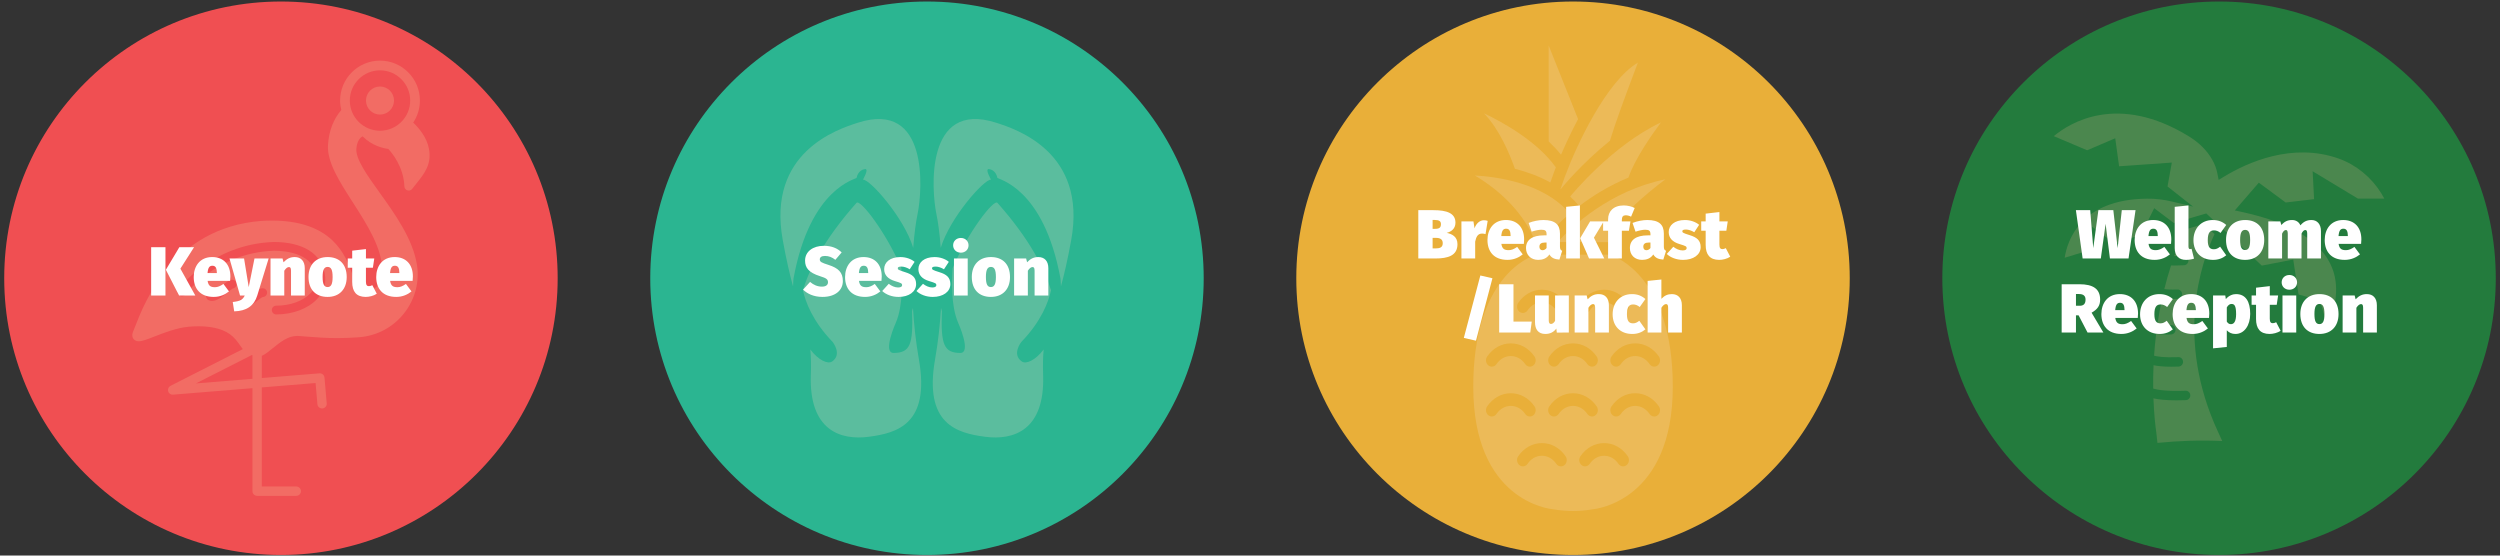 <?xml version="1.0" encoding="utf-8"?>
<!-- Generator: Adobe Illustrator 16.0.4, SVG Export Plug-In . SVG Version: 6.00 Build 0)  -->
<!DOCTYPE svg PUBLIC "-//W3C//DTD SVG 1.1//EN" "http://www.w3.org/Graphics/SVG/1.1/DTD/svg11.dtd">
<svg version="1.1" id="Layer_1" xmlns="http://www.w3.org/2000/svg" xmlns:xlink="http://www.w3.org/1999/xlink" x="0px" y="0px"
	 width="1080px" height="240px" viewBox="0 0 1080 240" enable-background="new 0 0 1080 240" xml:space="preserve">
<rect x="0" y="0" width="1080" height="240" fill="#333333" stroke="none"/>
<g>
	<g>
		<circle fill="#F04F52" cx="121.368" cy="120.2" r="119.544"/>
		<g>
			<path fill="#F26C64" d="M163.987,83.211c-5.401-7.537-10.503-14.653-10.031-19.119c0.363-3.443,1.76-4.715,2.672-5.18
				c0.017,0.006,0.031,0.016,0.049,0.024c4.133,4.139,9.162,5.163,11.081,5.409c1.519,1.631,6.644,7.74,6.931,16.159
				c0.029,0.803,0.558,1.497,1.321,1.743c0.766,0.238,1.599-0.03,2.08-0.67c0.65-0.864,1.304-1.682,1.938-2.467
				c3.336-4.177,6.487-8.114,5.292-14.762c-0.914-5.084-4.464-9.156-6.812-11.379c1.821-2.735,2.89-6.013,2.89-9.539
				c0-9.505-7.732-17.238-17.237-17.238c-9.503,0-17.235,7.733-17.235,17.238c0,1.414,0.188,2.783,0.512,4.098
				c-3.172,3.686-5.37,8.76-5.748,15.167c-0.439,7.345,4.942,15.717,10.635,24.579c6.358,9.902,12.936,20.141,12.871,30.249
				c-0.026,4.894-3.251,7.925-6.224,7.925c-2.079,0-4.042-1.425-5.531-4.008c-0.395-0.692-0.819-1.862-1.308-3.213
				c-1.396-3.835-3.502-9.636-8.577-14.422c-5.998-5.647-14.765-8.51-26.064-8.51c-1.519,0-3.11,0.051-4.725,0.152
				c-0.014,0-0.023,0.004-0.035,0.004c-37.869,3.094-50.289,35.114-54.367,45.638c-0.226,0.579-0.426,1.097-0.601,1.535
				c-0.319,0.666-1.057,2.28-0.211,3.616c0.279,0.446,0.962,1.196,2.387,1.196c1.5,0,3.597-0.814,6.765-2.053
				c4.067-1.587,9.632-3.758,14.803-4.239c1.423-0.128,2.841-0.195,4.213-0.195c4.038,0,9.676,0.594,13.599,3.432
				c2.034,1.477,3.295,3.264,4.51,4.995c0.342,0.488,0.694,0.971,1.056,1.446l-31.225,15.86c-0.859,0.437-1.29,1.422-1.028,2.35
				c0.265,0.929,1.132,1.535,2.106,1.461l34.324-2.799v44.491c0,1.114,0.903,2.018,2.017,2.018h16.907
				c1.114,0,2.018-0.903,2.018-2.018c0-1.113-0.903-2.017-2.018-2.017h-14.89v-42.804l23.235-1.896l0.79,9.145
				c0.091,1.053,0.972,1.843,2.008,1.843c0.059,0,0.117-0.001,0.176-0.006c1.109-0.096,1.932-1.073,1.835-2.185l-0.962-11.145
				c-0.094-1.106-1.069-1.937-2.173-1.837l-24.909,2.032v-9.585c1.515-0.694,3.035-1.912,4.71-3.278
				c3.059-2.499,6.526-5.327,10.514-5.327c0.213,0,0.424,0.004,0.636,0.019c1.014,0.079,2,0.156,2.967,0.232
				c4.543,0.356,8.829,0.688,13.813,0.688c2.997,0,6.044-0.118,9.311-0.364c7.789-0.593,14.728-4.282,19.538-10.384
				c4.703-5.972,6.719-13.598,5.539-20.926C178.315,103.207,170.702,92.585,163.987,83.211z M151.117,43.432
				c0-7.194,5.852-13.046,13.043-13.046c7.192,0,13.045,5.852,13.045,13.046c0,7.193-5.853,13.046-13.045,13.046
				C156.968,56.478,151.117,50.625,151.117,43.432z M100.566,124.626c-0.439,0.218-1.472,1.056-2.241,1.686
				c-2.255,1.828-4.574,3.713-6.744,3.713c-0.465,0-0.919-0.088-1.367-0.278c-0.96-0.404-1.41-1.518-1.003-2.478
				c0.397-0.935,1.453-1.387,2.397-1.036c0.863-0.043,3.199-1.942,4.331-2.861c1.899-1.543,3.148-2.556,4.471-2.519
				c1.042,0.038,1.862,0.914,1.827,1.959C102.205,123.759,101.484,124.517,100.566,124.626z M109.06,163.648l-24.435,1.991
				l24.162-12.272l0.272,0.072V163.648z M113.523,128.317c-0.497,0.133-1.799,1.149-2.581,1.759
				c-1.785,1.403-3.62,2.844-5.437,2.844c-0.415,0-0.829-0.076-1.237-0.246c-0.968-0.393-1.438-1.494-1.041-2.464
				c0.377-0.92,1.391-1.388,2.323-1.09c0.635-0.12,2.203-1.351,3.06-2.021c1.779-1.392,3.316-2.588,4.923-2.567
				c1.043,0.022,1.873,0.884,1.854,1.932C115.365,127.487,114.538,128.301,113.523,128.317z M136.986,129.178
				c-3.905,4.172-10.511,6.661-17.665,6.661c-1.044,0-1.889-0.849-1.889-1.896c0-1.044,0.845-1.888,1.889-1.888
				c6.129,0,11.697-2.045,14.901-5.467c1.792-1.911,2.665-4.108,2.518-6.361c-0.697-10.726-13.063-11.902-18.383-11.91
				c-12.875,0.43-22.567,5.526-28.438,9.729c-6.414,4.59-9.802,9.155-9.831,9.197c-0.618,0.844-1.802,1.024-2.644,0.405
				c-0.844-0.614-1.029-1.794-0.412-2.644c0.147-0.197,3.699-5.01,10.56-9.948c6.32-4.548,16.771-10.068,30.669-10.52
				c0.021,0,0.042,0,0.064,0c6.076,0,11.277,1.221,15.041,3.534c4.345,2.67,6.813,6.787,7.15,11.909
				C140.735,123.304,139.513,126.482,136.986,129.178z"/>
			<path fill="#F26C64" d="M164.16,49.493c3.342,0,6.059-2.717,6.059-6.061s-2.717-6.056-6.059-6.056
				c-3.347,0-6.057,2.712-6.057,6.056S160.813,49.493,164.16,49.493z"/>
		</g>
		<path fill="#FFFFFF" d="M65.298,127.669V106.79h6.18v20.879H65.298z M84.377,127.669h-7.02l-5.7-11.129l5.82-9.75h6.359
			l-5.909,9.27L84.377,127.669z M99.407,121.34h-9.72c0.33,2.31,1.47,2.729,3.21,2.729c1.14,0,2.25-0.449,3.63-1.41l2.399,3.24
			c-1.59,1.29-3.81,2.37-6.6,2.37c-5.88,0-8.64-3.63-8.64-8.58c0-4.681,2.67-8.641,7.979-8.641c4.74,0,7.86,3.03,7.86,8.4
			C99.527,119.959,99.467,120.769,99.407,121.34z M93.678,117.77c-0.03-1.621-0.36-2.971-1.891-2.971c-1.26,0-1.92,0.721-2.13,3.18
			h4.021V117.77z M101.178,134.509l-0.63-4.049c3.06-0.301,4.35-0.99,5.189-2.791h-2.04l-4.56-16.02h6.3l2.01,12.391l2.49-12.391
			h6.12l-4.92,15.991C109.787,132.079,106.548,134.359,101.178,134.509z M131.657,115.85v11.819h-5.94v-10.74
			c0-1.26-0.359-1.56-0.899-1.56c-0.63,0-1.32,0.51-2.011,1.59v10.709h-5.939v-16.02h5.19l0.42,1.65
			c1.47-1.56,2.939-2.25,4.859-2.25C130.007,111.049,131.657,112.79,131.657,115.85z M149.777,119.69c0,5.219-3.15,8.58-8.25,8.58
			c-5.04,0-8.25-3.06-8.25-8.64c0-5.22,3.15-8.58,8.25-8.58C146.567,111.049,149.777,114.11,149.777,119.69z M139.367,119.629
			c0,3.18,0.66,4.38,2.16,4.38s2.16-1.29,2.16-4.32c0-3.181-0.66-4.381-2.16-4.381S139.367,116.6,139.367,119.629z M157.967,128.27
			c-4.02-0.03-5.819-2.28-5.819-6.51v-6.09h-1.92v-4.021h1.92v-3.359l5.939-0.689v4.049h3.6l-0.6,4.021h-3v6.031
			c0,1.5,0.51,1.92,1.26,1.92c0.45,0,0.96-0.121,1.5-0.42l1.92,3.689C161.446,127.819,159.467,128.27,157.967,128.27z
			 M178.247,121.34h-9.72c0.33,2.31,1.47,2.729,3.21,2.729c1.14,0,2.25-0.449,3.63-1.41l2.399,3.24c-1.59,1.29-3.81,2.37-6.6,2.37
			c-5.88,0-8.64-3.63-8.64-8.58c0-4.681,2.67-8.641,7.979-8.641c4.74,0,7.86,3.03,7.86,8.4
			C178.367,119.959,178.307,120.769,178.247,121.34z M172.518,117.77c-0.03-1.621-0.36-2.971-1.891-2.971
			c-1.26,0-1.92,0.721-2.13,3.18h4.021V117.77z"/>
	</g>
	<g>
		<circle fill="#E9AF39" cx="679.544" cy="120.2" r="119.544"/>
		<g>
			<path fill="#ECBA58" d="M674.367,66.842c1.789-4.163,4.299-9.644,7.361-15.396l-12.707-31.802l0.012,41.46
				C670.938,62.91,672.734,64.822,674.367,66.842z"/>
			<path fill="#ECBA58" d="M641.062,48.929c6.703,6.961,11.145,17.621,13.379,23.992c5.016,1.273,10.336,3.149,15.32,5.911
				l1.574-4.469c0.072-0.203,0.348-0.942,0.789-2.063C664.025,60.95,649,52.712,641.062,48.929z"/>
			<path fill="#ECBA58" d="M676.008,76.353l-1.842,5.258c0.045,0.035,0.092,0.067,0.139,0.103l0.195-0.318
				c0.252-0.341,8.701-10.668,20.977-20.581c2.24-7.408,6.684-19.439,11.031-30.949l1.055-2.801
				C694.098,34.977,681.096,62.579,676.008,76.353z"/>
			<path fill="#ECBA58" d="M678.486,84.701l-0.152,0.252c1.377,1.257,2.684,2.604,3.889,4.085c5.709-4.351,12.83-8.844,21.27-12.324
				c2.717-8.049,10.303-18.814,14.031-23.827C696.297,62.871,678.662,84.482,678.486,84.701z"/>
			<path fill="#ECBA58" d="M637.174,75.822c17.717,10.583,24.078,23.377,26.076,28.722l0.068-0.006l2.734,0.006l0.207-0.267
				c0.369-0.477,4.506-5.748,11.885-11.986C666.924,78.829,645.955,76.278,637.174,75.822z"/>
			<path fill="#ECBA58" d="M719.455,77.458c-24.053,4.919-40.367,20.324-46.562,27.104l21.994,0.042
				C696.139,96,711.139,83.686,719.455,77.458z"/>
			<path fill="#ECBA58" d="M722.639,167.056c0-47.197-24.516-56.205-27.201-57.048h-31.801c-2.898,0.872-27.188,9.583-27.188,57.048
				c0,49.337,33.012,52.812,34.422,52.936c5.818,1.013,11.518,1.013,17.15,0.028C689.615,219.862,722.639,216.213,722.639,167.056z
				 M716.125,179.393c-0.449,0.366-0.977,0.538-1.494,0.538c-0.77,0-1.527-0.379-2.021-1.102c-1.506-2.212-3.77-3.482-6.205-3.482
				c-2.438,0-4.695,1.271-6.205,3.482c-0.824,1.208-2.395,1.465-3.516,0.563c-1.109-0.902-1.344-2.611-0.518-3.829
				c2.465-3.612,6.197-5.688,10.238-5.688s7.777,2.075,10.242,5.688C717.469,176.781,717.234,178.49,716.125,179.393z
				 M716.646,154.024c0.822,1.218,0.588,2.932-0.521,3.827c-0.449,0.367-0.977,0.539-1.494,0.539c-0.77,0-1.527-0.379-2.021-1.102
				c-1.506-2.211-3.77-3.479-6.205-3.479c-2.438,0-4.695,1.268-6.205,3.479c-0.824,1.211-2.395,1.469-3.516,0.562
				c-1.109-0.896-1.344-2.609-0.518-3.827c2.465-3.616,6.197-5.685,10.238-5.685S714.182,150.408,716.646,154.024z M703.211,130.839
				c0.824,1.212,0.588,2.928-0.521,3.827c-1.119,0.906-2.689,0.641-3.518-0.567c-1.508-2.21-3.768-3.479-6.201-3.479
				c-2.439,0-4.697,1.269-6.201,3.479c-0.494,0.724-1.256,1.102-2.025,1.102c-0.518,0-1.039-0.174-1.492-0.532
				c-1.113-0.901-1.348-2.617-0.518-3.829c2.459-3.614,6.195-5.69,10.232-5.69c0.004,0,0.004,0,0.004,0
				C697.01,125.148,700.742,127.219,703.211,130.839z M689.254,157.854c-0.449,0.364-0.975,0.536-1.492,0.536
				c-0.773,0-1.529-0.381-2.025-1.102c-1.502-2.211-3.764-3.479-6.197-3.479c-2.439,0-4.697,1.268-6.205,3.479
				c-0.83,1.211-2.398,1.469-3.52,0.562c-1.111-0.896-1.34-2.609-0.516-3.827c2.465-3.616,6.197-5.685,10.24-5.685h0.002
				c4.037,0,7.768,2.077,10.234,5.69C690.602,155.242,690.367,156.956,689.254,157.854z M655.863,130.839
				c2.463-3.62,6.195-5.69,10.24-5.69c4.039,0,7.771,2.07,10.236,5.69c0.828,1.212,0.594,2.928-0.518,3.827
				c-0.449,0.36-0.975,0.534-1.496,0.534c-0.77,0-1.527-0.378-2.02-1.102c-1.508-2.21-3.766-3.479-6.203-3.479
				c-2.439,0-4.699,1.269-6.203,3.479c-0.828,1.208-2.402,1.474-3.521,0.567C655.27,133.767,655.037,132.051,655.863,130.839z
				 M642.441,154.03c2.467-3.613,6.199-5.69,10.238-5.69h0.002c4.043,0,7.775,2.068,10.236,5.685
				c0.826,1.218,0.594,2.932-0.516,3.827c-1.119,0.906-2.686,0.648-3.518-0.562c-1.504-2.211-3.768-3.479-6.203-3.479
				c-2.434,0-4.697,1.268-6.201,3.479c-0.494,0.721-1.252,1.102-2.02,1.102c-0.52,0-1.047-0.172-1.492-0.536
				C641.854,156.956,641.615,155.242,642.441,154.03z M646.48,178.824c-0.494,0.723-1.252,1.106-2.02,1.106
				c-0.52,0-1.047-0.172-1.492-0.538c-1.115-0.902-1.354-2.611-0.527-3.826c2.467-3.615,6.199-5.69,10.238-5.69h0.002
				c4.043,0,7.775,2.075,10.236,5.688c0.826,1.218,0.594,2.927-0.516,3.829c-1.119,0.901-2.686,0.645-3.518-0.563
				c-1.504-2.212-3.768-3.482-6.203-3.482C650.248,175.347,647.984,176.617,646.48,178.824z M675.822,200.93
				c-0.449,0.365-0.975,0.539-1.496,0.539c-0.77,0-1.527-0.381-2.02-1.104c-1.508-2.21-3.766-3.479-6.203-3.479
				c-2.439,0-4.699,1.269-6.203,3.479c-0.828,1.213-2.402,1.469-3.521,0.564c-1.109-0.901-1.342-2.612-0.516-3.825
				c2.463-3.615,6.195-5.688,10.24-5.688c4.039,0,7.771,2.072,10.236,5.688C677.168,198.317,676.934,200.028,675.822,200.93z
				 M673.334,178.829c-0.83,1.208-2.398,1.465-3.52,0.563c-1.111-0.902-1.34-2.611-0.516-3.829c2.465-3.612,6.197-5.688,10.24-5.688
				h0.002c4.037,0,7.768,2.075,10.234,5.69c0.826,1.215,0.592,2.924-0.521,3.826c-0.449,0.366-0.975,0.538-1.492,0.538
				c-0.773,0-1.529-0.384-2.025-1.106c-1.502-2.207-3.764-3.478-6.197-3.478C677.1,175.347,674.842,176.617,673.334,178.829z
				 M684.744,201.469c-0.518,0-1.039-0.174-1.492-0.539c-1.113-0.901-1.348-2.612-0.518-3.825c2.459-3.615,6.195-5.688,10.232-5.688
				c0.004,0,0.004,0,0.004,0c4.039,0,7.771,2.072,10.24,5.688c0.824,1.213,0.588,2.924-0.521,3.825
				c-1.119,0.904-2.689,0.648-3.518-0.564c-1.508-2.21-3.768-3.479-6.201-3.479c-2.439,0-4.697,1.269-6.201,3.475
				C686.275,201.082,685.514,201.469,684.744,201.469z"/>
		</g>
		<path fill="#FFFFFF" d="M629.625,105.489c0,4.95-4.109,6.18-9.6,6.18h-7.319V90.79h6.51c5.85,0,9.539,1.32,9.539,5.4
			c0,2.699-1.92,3.93-3.779,4.41C627.256,101.08,629.625,102.219,629.625,105.489z M618.886,98.86h1.05c1.89,0,2.55-0.57,2.55-2.041
			c0-1.229-0.72-1.799-2.699-1.799h-0.9V98.86z M623.266,105.069c0-1.619-1.021-2.31-2.94-2.31h-1.439v4.56h1.2
			C621.976,107.319,623.266,106.929,623.266,105.069z M642.676,95.41l-0.93,5.729c-0.511-0.15-0.96-0.24-1.471-0.24
			c-1.92,0-2.55,1.44-3,3.48v7.289h-5.939v-16.02h5.19l0.479,3c0.66-2.1,2.28-3.51,4.05-3.51
			C641.686,95.139,642.105,95.229,642.676,95.41z M658.306,105.339h-9.72c0.33,2.31,1.47,2.729,3.21,2.729
			c1.14,0,2.25-0.449,3.63-1.41l2.399,3.24c-1.59,1.29-3.81,2.37-6.6,2.37c-5.88,0-8.64-3.63-8.64-8.579
			c0-4.681,2.67-8.641,7.979-8.641c4.74,0,7.86,3.03,7.86,8.4C658.426,103.959,658.365,104.769,658.306,105.339z M652.576,101.77
			c-0.03-1.621-0.36-2.971-1.891-2.971c-1.26,0-1.92,0.721-2.13,3.18h4.021V101.77z M674.865,108.338l-1.199,3.811
			c-2.07-0.15-3.42-0.689-4.32-2.22c-1.17,1.77-3,2.34-4.83,2.34c-3.21,0-5.279-2.13-5.279-5.101c0-3.539,2.699-5.489,7.739-5.489
			h1.141v-0.39c0-1.62-0.54-2.04-2.311-2.04c-0.93,0-2.55,0.3-4.14,0.84l-1.29-3.78c2.01-0.81,4.5-1.26,6.33-1.26
			c5.1,0,7.199,1.95,7.199,5.91v5.52C673.905,107.62,674.146,108.069,674.865,108.338z M668.116,107.139v-2.37h-0.631
			c-1.68,0-2.46,0.57-2.46,1.83c0,0.899,0.511,1.5,1.32,1.5C667.096,108.099,667.726,107.679,668.116,107.139z M676.576,111.668
			V89.35l5.939-0.6v22.918H676.576z M693.046,111.668h-6.57l-3.84-8.76l4.29-7.26h5.88l-4.229,7.021L693.046,111.668z
			 M700.636,95.02v0.629h3.72l-0.66,4.021h-3.06v11.999h-5.94V99.669h-2.159v-4.021h2.159v-0.93c0-3.299,2.19-5.969,6.78-5.969
			c1.739,0,3.6,0.51,4.71,1.109l-1.561,3.75c-0.84-0.45-1.68-0.6-2.34-0.6C701.146,93.01,700.636,93.52,700.636,95.02z
			 M719.744,108.338l-1.199,3.811c-2.07-0.15-3.42-0.689-4.32-2.22c-1.17,1.77-3,2.34-4.83,2.34c-3.21,0-5.279-2.13-5.279-5.101
			c0-3.539,2.699-5.489,7.739-5.489h1.141v-0.39c0-1.62-0.54-2.04-2.311-2.04c-0.93,0-2.55,0.3-4.14,0.84l-1.29-3.78
			c2.01-0.81,4.5-1.26,6.33-1.26c5.1,0,7.199,1.95,7.199,5.91v5.52C718.784,107.62,719.024,108.069,719.744,108.338z
			 M712.995,107.139v-2.37h-0.631c-1.68,0-2.46,0.57-2.46,1.83c0,0.899,0.511,1.5,1.32,1.5
			C711.975,108.099,712.604,107.679,712.995,107.139z M734.024,97.12l-2.1,3.21c-1.14-0.72-2.52-1.17-3.569-1.17
			c-1.23,0-1.591,0.3-1.591,0.72c0,0.54,0.181,0.779,3.21,1.71c3.03,0.931,4.71,2.25,4.71,5.159c0,3.301-3.149,5.521-7.59,5.521
			c-2.819,0-5.399-0.99-7.05-2.55l2.82-3.12c1.14,0.899,2.609,1.59,4.02,1.59c1.11,0,1.74-0.33,1.74-0.989
			c0-0.781-0.33-0.931-3.09-1.771c-3-0.899-4.649-2.61-4.649-5.19c0-2.879,2.489-5.189,6.989-5.189
			C730.245,95.049,732.555,95.86,734.024,97.12z M742.665,112.269c-4.02-0.03-5.819-2.28-5.819-6.51v-6.09h-1.92v-4.021h1.92V92.29
			l5.939-0.689v4.049h3.6l-0.6,4.021h-3v6.03c0,1.5,0.51,1.92,1.26,1.92c0.45,0,0.96-0.121,1.5-0.42l1.92,3.689
			C746.145,111.819,744.165,112.269,742.665,112.269z M637.621,147.179l-5.25-1.199l7.14-26.969l5.22,1.199L637.621,147.179z
			 M661.71,138.93l-0.63,4.739h-13.439V122.79h6.18v16.14H661.71z M672.539,143.669l-0.21-1.739c-1.109,1.56-2.729,2.34-4.739,2.34
			c-3.12,0-4.47-2.04-4.47-5.101v-11.52h5.939v10.74c0,1.26,0.42,1.561,0.99,1.561c0.54,0,1.199-0.391,1.739-1.32v-10.98h5.94v16.02
			H672.539z M695.039,131.851v11.818h-5.94V132.93c0-1.26-0.359-1.56-0.899-1.56c-0.63,0-1.32,0.51-2.01,1.59v10.709h-5.94v-16.02
			h5.19l0.42,1.65c1.47-1.56,2.939-2.25,4.859-2.25C693.389,127.05,695.039,128.79,695.039,131.851z M710.818,129.181l-2.459,3.449
			c-0.96-0.779-1.86-1.109-2.82-1.109c-1.74,0-2.7,1.02-2.7,4.26c0,3.209,1.11,3.899,2.641,3.899c0.989,0,1.68-0.33,2.699-1.11
			l2.64,3.721c-1.47,1.199-3.27,1.979-5.669,1.979c-5.28,0-8.49-3.479-8.49-8.489c0-5.07,3.271-8.73,8.34-8.73
			C707.459,127.05,709.289,127.83,710.818,129.181z M726.569,131.851v11.818h-5.94V132.93c0-1.26-0.359-1.56-0.899-1.56
			c-0.63,0-1.32,0.51-2.011,1.59v10.709h-5.939v-22.318l5.939-0.6v8.339c1.381-1.44,2.73-2.04,4.53-2.04
			C724.919,127.05,726.569,128.79,726.569,131.851z"/>
	</g>
	<g>
		<circle fill="#237B3D" cx="958.632" cy="120.2" r="119.544"/>
		<g>
			<path fill="#4B874E" d="M939.096,96.327l14.021-4.125l23.982,22.539l13.572-2.621l2.305,15.094l9.238,2.593l3.156,10.935
				c2.564-5.392,5.924-15.312,2.121-24.969c-4.482-11.383-17.502-19.507-38.707-24.148l-3.344-0.729l10.365-11.984l11.607,8.564
				l12.271-1.449l-0.623-12.043l19.557,11.804h11.404c-0.314-0.614-0.73-1.354-1.275-2.231
				c-4.342-7.021-10.891-12.371-18.439-15.056c-20.074-7.131-39.561,1.774-49.393,7.726l-2.465,1.491l-0.557-2.848
				c-0.398-2.054-1.137-4.009-2.254-5.966c-2.168-3.814-5.568-7.226-9.816-9.857c-31.051-19.205-51.986-5.762-58.582-0.233
				l14.41,6.105l12.131-5.194l1.674,12.111l22.773-1.608l-1.857,10.325l11.047,8.702l-9.016-2.168
				c-3.643-0.871-7.33-1.324-11.004-1.26c-28.758,0.311-34.361,18.354-35.453,25.51l9.852-2.993l1.943-10.441l9.867,7.378
				l11.32-3.877l5.693-11.473L939.096,96.327z"/>
			<path fill="#4B874E" d="M960,190.516c-9.691-0.423-18.311-0.129-27.984,0.819l-0.482-4.415
				c-0.381-2.672-0.994-7.853-1.252-14.835c2.051,0.472,5.18,0.863,9.984,0.863c1.219,0,2.553-0.026,4.002-0.082
				c1.115-0.043,1.988-0.986,1.941-2.109c-0.035-1.128-0.957-2.038-2.094-1.958c-8.57,0.322-12.422-0.457-13.934-0.945
				c-0.043-3.11-0.004-6.482,0.154-10.086c1.639,0.369,4.043,0.656,7.67,0.656c0.957,0,2.002-0.019,3.131-0.062
				c1.119-0.047,1.988-0.987,1.945-2.113c-0.043-1.124-0.924-2.068-2.096-1.958c-6.318,0.24-9.217-0.288-10.418-0.64
				c0.203-3.033,0.494-6.194,0.891-9.461c1.191,0.22,2.68,0.339,4.484,0.339c0.617,0,1.277-0.016,1.965-0.042
				c1.115-0.041,1.988-0.99,1.943-2.111c-0.041-1.123-1.01-2.062-2.094-1.956c-3.195,0.108-4.896-0.087-5.754-0.261
				c0.541-3.678,1.219-7.463,2.068-11.327c1.227,0.222,2.76,0.34,4.617,0.34c0.652,0,1.332-0.011,2.047-0.041
				c1.115-0.038,1.986-0.985,1.941-2.108c-0.035-1.126-0.961-2.028-2.094-1.957c-2.867,0.104-4.576-0.036-5.588-0.197
				c0.828-3.358,1.793-6.761,2.906-10.188c0.494,0.017,0.984,0.028,1.482,0.028c1.164,0,2.402-0.044,4.092-0.108
				c1.117-0.042,1.986-0.99,1.941-2.111c-0.039-1.123-0.939-2.03-2.096-1.961c-1.689,0.074-2.898,0.103-4.041,0.097
				c1.367-3.821,2.922-7.656,4.701-11.489l8.057-2.366l4.635,4.348c-5.867,12.581-17.016,45.333,1.457,85.296L960,190.516z"/>
		</g>
		<g>
			<path fill="#FFFFFF" d="M911.485,111.668l-1.859-14.999l-2.07,14.999h-7.859l-2.91-20.879h6.18l1.32,16.41l2.22-16.41h6.449
				l1.86,16.41l1.8-16.41h5.939l-3.029,20.879H911.485z"/>
			<path fill="#FFFFFF" d="M937.885,105.339h-9.72c0.33,2.31,1.47,2.729,3.21,2.729c1.14,0,2.25-0.449,3.63-1.41l2.399,3.24
				c-1.59,1.29-3.81,2.37-6.6,2.37c-5.88,0-8.64-3.63-8.64-8.579c0-4.681,2.67-8.641,7.979-8.641c4.74,0,7.86,3.03,7.86,8.4
				C938.005,103.959,937.944,104.769,937.885,105.339z M932.155,101.77c-0.03-1.621-0.36-2.971-1.891-2.971
				c-1.26,0-1.92,0.721-2.13,3.18h4.021V101.77z"/>
			<path fill="#FFFFFF" d="M946.104,107.62c0.181,0,0.48-0.061,0.66-0.121l1.05,4.23c-0.84,0.3-2.189,0.54-3.479,0.54
				c-3.06,0-4.859-1.8-4.859-5.13V89.35l5.939-0.6v17.668C945.415,107.349,945.715,107.62,946.104,107.62z"/>
			<path fill="#FFFFFF" d="M961.734,97.18l-2.459,3.449c-0.96-0.779-1.86-1.109-2.82-1.109c-1.74,0-2.7,1.02-2.7,4.26
				c0,3.209,1.11,3.899,2.641,3.899c0.989,0,1.68-0.33,2.699-1.11l2.64,3.721c-1.47,1.199-3.27,1.979-5.669,1.979
				c-5.28,0-8.49-3.479-8.49-8.489c0-5.07,3.271-8.73,8.34-8.73C958.375,95.049,960.205,95.83,961.734,97.18z"/>
			<path fill="#FFFFFF" d="M978.146,103.69c0,5.219-3.15,8.579-8.25,8.579c-5.04,0-8.25-3.06-8.25-8.64c0-5.22,3.15-8.58,8.25-8.58
				C974.936,95.049,978.146,98.11,978.146,103.69z M967.735,103.629c0,3.18,0.66,4.38,2.16,4.38s2.16-1.29,2.16-4.319
				c0-3.181-0.66-4.381-2.16-4.381S967.735,100.6,967.735,103.629z"/>
			<path fill="#FFFFFF" d="M1002.654,99.85v11.818h-5.939v-10.739c0-1.26-0.36-1.56-0.811-1.56c-0.569,0-1.17,0.51-1.649,1.59
				v10.709h-5.94v-10.739c0-1.26-0.359-1.56-0.81-1.56c-0.57,0-1.17,0.51-1.649,1.59v10.709h-5.94v-16.02h5.19l0.42,1.621
				c1.289-1.561,2.729-2.221,4.649-2.221c1.65,0,2.97,0.811,3.6,2.311c1.351-1.62,2.82-2.311,4.8-2.311
				C1000.975,95.049,1002.654,96.79,1002.654,99.85z"/>
			<path fill="#FFFFFF" d="M1019.994,105.339h-9.72c0.33,2.31,1.47,2.729,3.21,2.729c1.14,0,2.25-0.449,3.63-1.41l2.399,3.24
				c-1.59,1.29-3.81,2.37-6.6,2.37c-5.88,0-8.64-3.63-8.64-8.579c0-4.681,2.67-8.641,7.979-8.641c4.74,0,7.86,3.03,7.86,8.4
				C1020.114,103.959,1020.054,104.769,1019.994,105.339z M1014.265,101.77c-0.03-1.621-0.36-2.971-1.891-2.971
				c-1.26,0-1.92,0.721-2.13,3.18h4.021V101.77z"/>
			<path fill="#FFFFFF" d="M896.816,136.229v7.439h-6.18V122.79h7.649c5.97,0,8.97,2.04,8.97,6.63c0,2.64-1.14,4.2-3.689,5.67
				l5.1,8.579h-6.84l-3.87-7.439H896.816z M898.437,132.09c1.68,0,2.52-0.84,2.52-2.67c0-1.649-0.99-2.399-2.819-2.399h-1.32v5.069
				H898.437z"/>
			<path fill="#FFFFFF" d="M923.517,137.34h-9.72c0.33,2.31,1.47,2.729,3.21,2.729c1.14,0,2.25-0.449,3.63-1.41l2.399,3.24
				c-1.59,1.29-3.81,2.37-6.6,2.37c-5.88,0-8.64-3.63-8.64-8.579c0-4.681,2.67-8.641,7.979-8.641c4.74,0,7.86,3.03,7.86,8.4
				C923.637,135.96,923.576,136.77,923.517,137.34z M917.787,133.771c-0.03-1.621-0.36-2.971-1.891-2.971
				c-1.26,0-1.92,0.721-2.13,3.18h4.021V133.771z"/>
			<path fill="#FFFFFF" d="M938.666,129.181l-2.459,3.449c-0.96-0.779-1.86-1.109-2.82-1.109c-1.74,0-2.7,1.02-2.7,4.26
				c0,3.209,1.11,3.899,2.641,3.899c0.989,0,1.68-0.33,2.699-1.11l2.64,3.721c-1.47,1.199-3.27,1.979-5.669,1.979
				c-5.28,0-8.49-3.479-8.49-8.489c0-5.07,3.271-8.73,8.34-8.73C935.307,127.05,937.137,127.83,938.666,129.181z"/>
			<path fill="#FFFFFF" d="M954.297,137.34h-9.72c0.33,2.31,1.47,2.729,3.21,2.729c1.14,0,2.25-0.449,3.63-1.41l2.399,3.24
				c-1.59,1.29-3.81,2.37-6.6,2.37c-5.88,0-8.64-3.63-8.64-8.579c0-4.681,2.67-8.641,7.979-8.641c4.74,0,7.86,3.03,7.86,8.4
				C954.417,135.96,954.356,136.77,954.297,137.34z M948.567,133.771c-0.03-1.621-0.36-2.971-1.891-2.971
				c-1.26,0-1.92,0.721-2.13,3.18h4.021V133.771z"/>
			<path fill="#FFFFFF" d="M972.087,135.6c0,4.979-2.55,8.67-6.39,8.67c-1.5,0-2.76-0.54-3.721-1.59v7.2l-5.939,0.6v-22.83h5.28
				l0.239,1.561c1.381-1.65,3.12-2.16,4.41-2.16C970.167,127.05,972.087,130.319,972.087,135.6z M965.997,135.69
				c0-3.871-0.84-4.381-2.04-4.381c-0.66,0-1.38,0.42-1.98,1.5v6.12c0.54,0.81,1.051,1.11,1.771,1.11
				C965.067,140.04,965.997,138.93,965.997,135.69z"/>
			<path fill="#FFFFFF" d="M980.427,144.27c-4.02-0.03-5.819-2.28-5.819-6.51v-6.09h-1.92v-4.021h1.92v-3.359l5.939-0.689v4.049h3.6
				l-0.6,4.021h-3v6.03c0,1.5,0.51,1.92,1.26,1.92c0.45,0,0.96-0.121,1.5-0.42l1.92,3.689
				C983.906,143.819,981.927,144.27,980.427,144.27z"/>
			<path fill="#FFFFFF" d="M992.336,121.98c0,1.8-1.38,3.18-3.33,3.18c-1.949,0-3.329-1.38-3.329-3.18c0-1.8,1.38-3.181,3.329-3.181
				C990.956,118.799,992.336,120.18,992.336,121.98z M986.036,143.669v-16.02h5.94v16.02H986.036z"/>
			<path fill="#FFFFFF" d="M1010.246,135.69c0,5.219-3.15,8.579-8.25,8.579c-5.04,0-8.25-3.06-8.25-8.64c0-5.22,3.15-8.58,8.25-8.58
				C1007.036,127.05,1010.246,130.11,1010.246,135.69z M999.836,135.63c0,3.18,0.66,4.38,2.16,4.38s2.16-1.29,2.16-4.319
				c0-3.181-0.66-4.381-2.16-4.381S999.836,132.601,999.836,135.63z"/>
			<path fill="#FFFFFF" d="M1026.806,131.851v11.818h-5.94V132.93c0-1.26-0.359-1.56-0.899-1.56c-0.63,0-1.32,0.51-2.011,1.59
				v10.709h-5.939v-16.02h5.19l0.42,1.65c1.47-1.56,2.939-2.25,4.859-2.25C1025.155,127.05,1026.806,128.79,1026.806,131.851z"/>
		</g>
	</g>
	<g>
		<circle fill="#2BB591" cx="400.456" cy="120.2" r="119.544"/>
		<g>
			<g>
				<path fill="#5BBD9E" d="M454.043,125.403c-2.672-8.984-8.933-21.764-23.142-37.767c-1.596-1.794-12.893,12.933-19.39,28.238
					c-0.338,4.521-0.81,16.187,2.393,23.513c0,0,5.954,13.148,0.902,13.091c-7.061-0.088-8.418-3.589-7.916-18.043
					c-0.064-0.218-0.2-0.713-0.374-1.418c-0.416,7.035-1.218,14.545-2.582,22.326c-4.883,27.881,9.437,31.729,21.635,33.338
					c12.195,1.61,25.88-2.677,25.061-26.672c-0.152-4.491-0.064-8.02,0.23-11.026c-3.452,4.532-7.527,6.513-9.458,5.162
					c-4.443-3.09-0.212-8.4-0.212-8.4C449.843,138.792,452.936,130.478,454.043,125.403z M430.338,53.016
					c-30.78-9.907-27.956,29.099-25.811,39.456c0.717,3.427,1.418,8.446,1.871,14.609c3.979-13.11,18.763-29.721,21.721-29.484
					c0,0-2.807-4.802-0.867-4.554c2.737,0.367,3.516,3.094,3.599,3.762c0.08,0.664,19.993,3.953,27.259,43.47
					c0,0,0.168,1.333,0.213,3.459c1.403-5.118,2.904-11.539,4.449-20.075C469.648,65.694,439.002,55.804,430.338,53.016z"/>
			</g>
			<g>
				<path fill="#5BBD9E" d="M370.061,76.805c0.082-0.668,0.862-3.395,3.599-3.762c1.938-0.248-0.866,4.554-0.866,4.554
					c2.956-0.236,17.741,16.374,21.719,29.484c0.453-6.163,1.155-11.183,1.871-14.609c2.146-10.357,4.971-49.363-25.809-39.456
					c-8.665,2.788-39.311,12.678-32.435,50.644c1.546,8.536,3.045,14.957,4.45,20.075c0.045-2.127,0.211-3.459,0.211-3.459
					C350.066,80.758,369.981,77.469,370.061,76.805z M396.978,155.344c-1.367-7.781-2.169-15.291-2.584-22.326
					c-0.174,0.705-0.309,1.2-0.373,1.418c0.502,14.454-0.854,17.955-7.917,18.043c-5.05,0.058,0.903-13.091,0.903-13.091
					c3.202-7.326,2.729-18.993,2.393-23.513c-6.498-15.306-17.794-30.032-19.39-28.238c-14.209,16.003-20.469,28.783-23.142,37.767
					c1.107,5.074,4.2,13.389,12.852,22.342c0,0,4.231,5.311-0.211,8.4c-1.931,1.351-6.006-0.63-9.457-5.162
					c0.294,3.007,0.382,6.535,0.229,11.026c-0.82,23.995,12.865,28.282,25.06,26.672
					C387.541,187.072,401.86,183.225,396.978,155.344z"/>
			</g>
		</g>
		<path fill="#FFFFFF" d="M363.602,109.04l-2.73,3.21c-1.38-1.11-2.819-1.68-4.47-1.68c-1.5,0-2.25,0.569-2.25,1.499
			c0,1.08,0.78,1.41,3.75,2.371c4.29,1.379,6.21,3.239,6.21,6.99c0,4.021-3.3,6.84-8.79,6.84c-3.989,0-6.689-1.5-8.399-3.149
			l3.03-3.33c1.5,1.289,3.18,2.039,5.129,2.039c1.801,0,2.61-0.81,2.61-1.89c0-1.23-0.66-1.77-3.39-2.611
			c-5.04-1.59-6.51-3.719-6.51-6.749c0-3.96,3.479-6.39,8.1-6.39C359.251,106.19,361.711,107.209,363.602,109.04z M380.791,121.34
			h-9.72c0.33,2.31,1.47,2.729,3.21,2.729c1.14,0,2.25-0.449,3.63-1.41l2.399,3.24c-1.59,1.29-3.81,2.37-6.6,2.37
			c-5.88,0-8.64-3.63-8.64-8.58c0-4.681,2.67-8.641,7.979-8.641c4.74,0,7.86,3.03,7.86,8.4
			C380.911,119.959,380.851,120.769,380.791,121.34z M375.062,117.77c-0.03-1.621-0.36-2.971-1.891-2.971
			c-1.26,0-1.92,0.721-2.13,3.18h4.021V117.77z M395.101,113.12l-2.1,3.21c-1.14-0.72-2.52-1.17-3.57-1.17
			c-1.229,0-1.59,0.3-1.59,0.72c0,0.54,0.181,0.779,3.21,1.71c3.03,0.931,4.71,2.25,4.71,5.16c0,3.301-3.149,5.521-7.59,5.521
			c-2.819,0-5.399-0.99-7.05-2.55l2.82-3.12c1.14,0.899,2.61,1.59,4.02,1.59c1.11,0,1.74-0.33,1.74-0.989
			c0-0.781-0.33-0.931-3.09-1.771c-3-0.9-4.649-2.611-4.649-5.191c0-2.879,2.489-5.189,6.989-5.189
			C391.321,111.049,393.631,111.86,395.101,113.12z M409.891,113.12l-2.1,3.21c-1.14-0.72-2.52-1.17-3.569-1.17
			c-1.23,0-1.591,0.3-1.591,0.72c0,0.54,0.181,0.779,3.21,1.71c3.03,0.931,4.71,2.25,4.71,5.16c0,3.301-3.149,5.521-7.59,5.521
			c-2.819,0-5.399-0.99-7.05-2.55l2.82-3.12c1.14,0.899,2.609,1.59,4.02,1.59c1.11,0,1.74-0.33,1.74-0.989
			c0-0.781-0.33-0.931-3.09-1.771c-3-0.9-4.649-2.611-4.649-5.191c0-2.879,2.489-5.189,6.989-5.189
			C406.111,111.049,408.421,111.86,409.891,113.12z M418.411,105.98c0,1.8-1.38,3.18-3.33,3.18c-1.949,0-3.329-1.38-3.329-3.18
			s1.38-3.181,3.329-3.181C417.031,102.799,418.411,104.18,418.411,105.98z M412.111,127.669v-16.02h5.94v16.02H412.111z
			 M436.321,119.69c0,5.219-3.15,8.58-8.25,8.58c-5.04,0-8.25-3.06-8.25-8.64c0-5.22,3.15-8.58,8.25-8.58
			C433.111,111.049,436.321,114.11,436.321,119.69z M425.911,119.629c0,3.18,0.66,4.38,2.16,4.38s2.16-1.29,2.16-4.32
			c0-3.181-0.66-4.381-2.16-4.381S425.911,116.6,425.911,119.629z M452.881,115.85v11.819h-5.94v-10.74
			c0-1.26-0.359-1.56-0.899-1.56c-0.63,0-1.32,0.51-2.011,1.59v10.709h-5.939v-16.02h5.19l0.42,1.65
			c1.47-1.56,2.939-2.25,4.859-2.25C451.23,111.049,452.881,112.79,452.881,115.85z"/>
	</g>
</g>
</svg>
